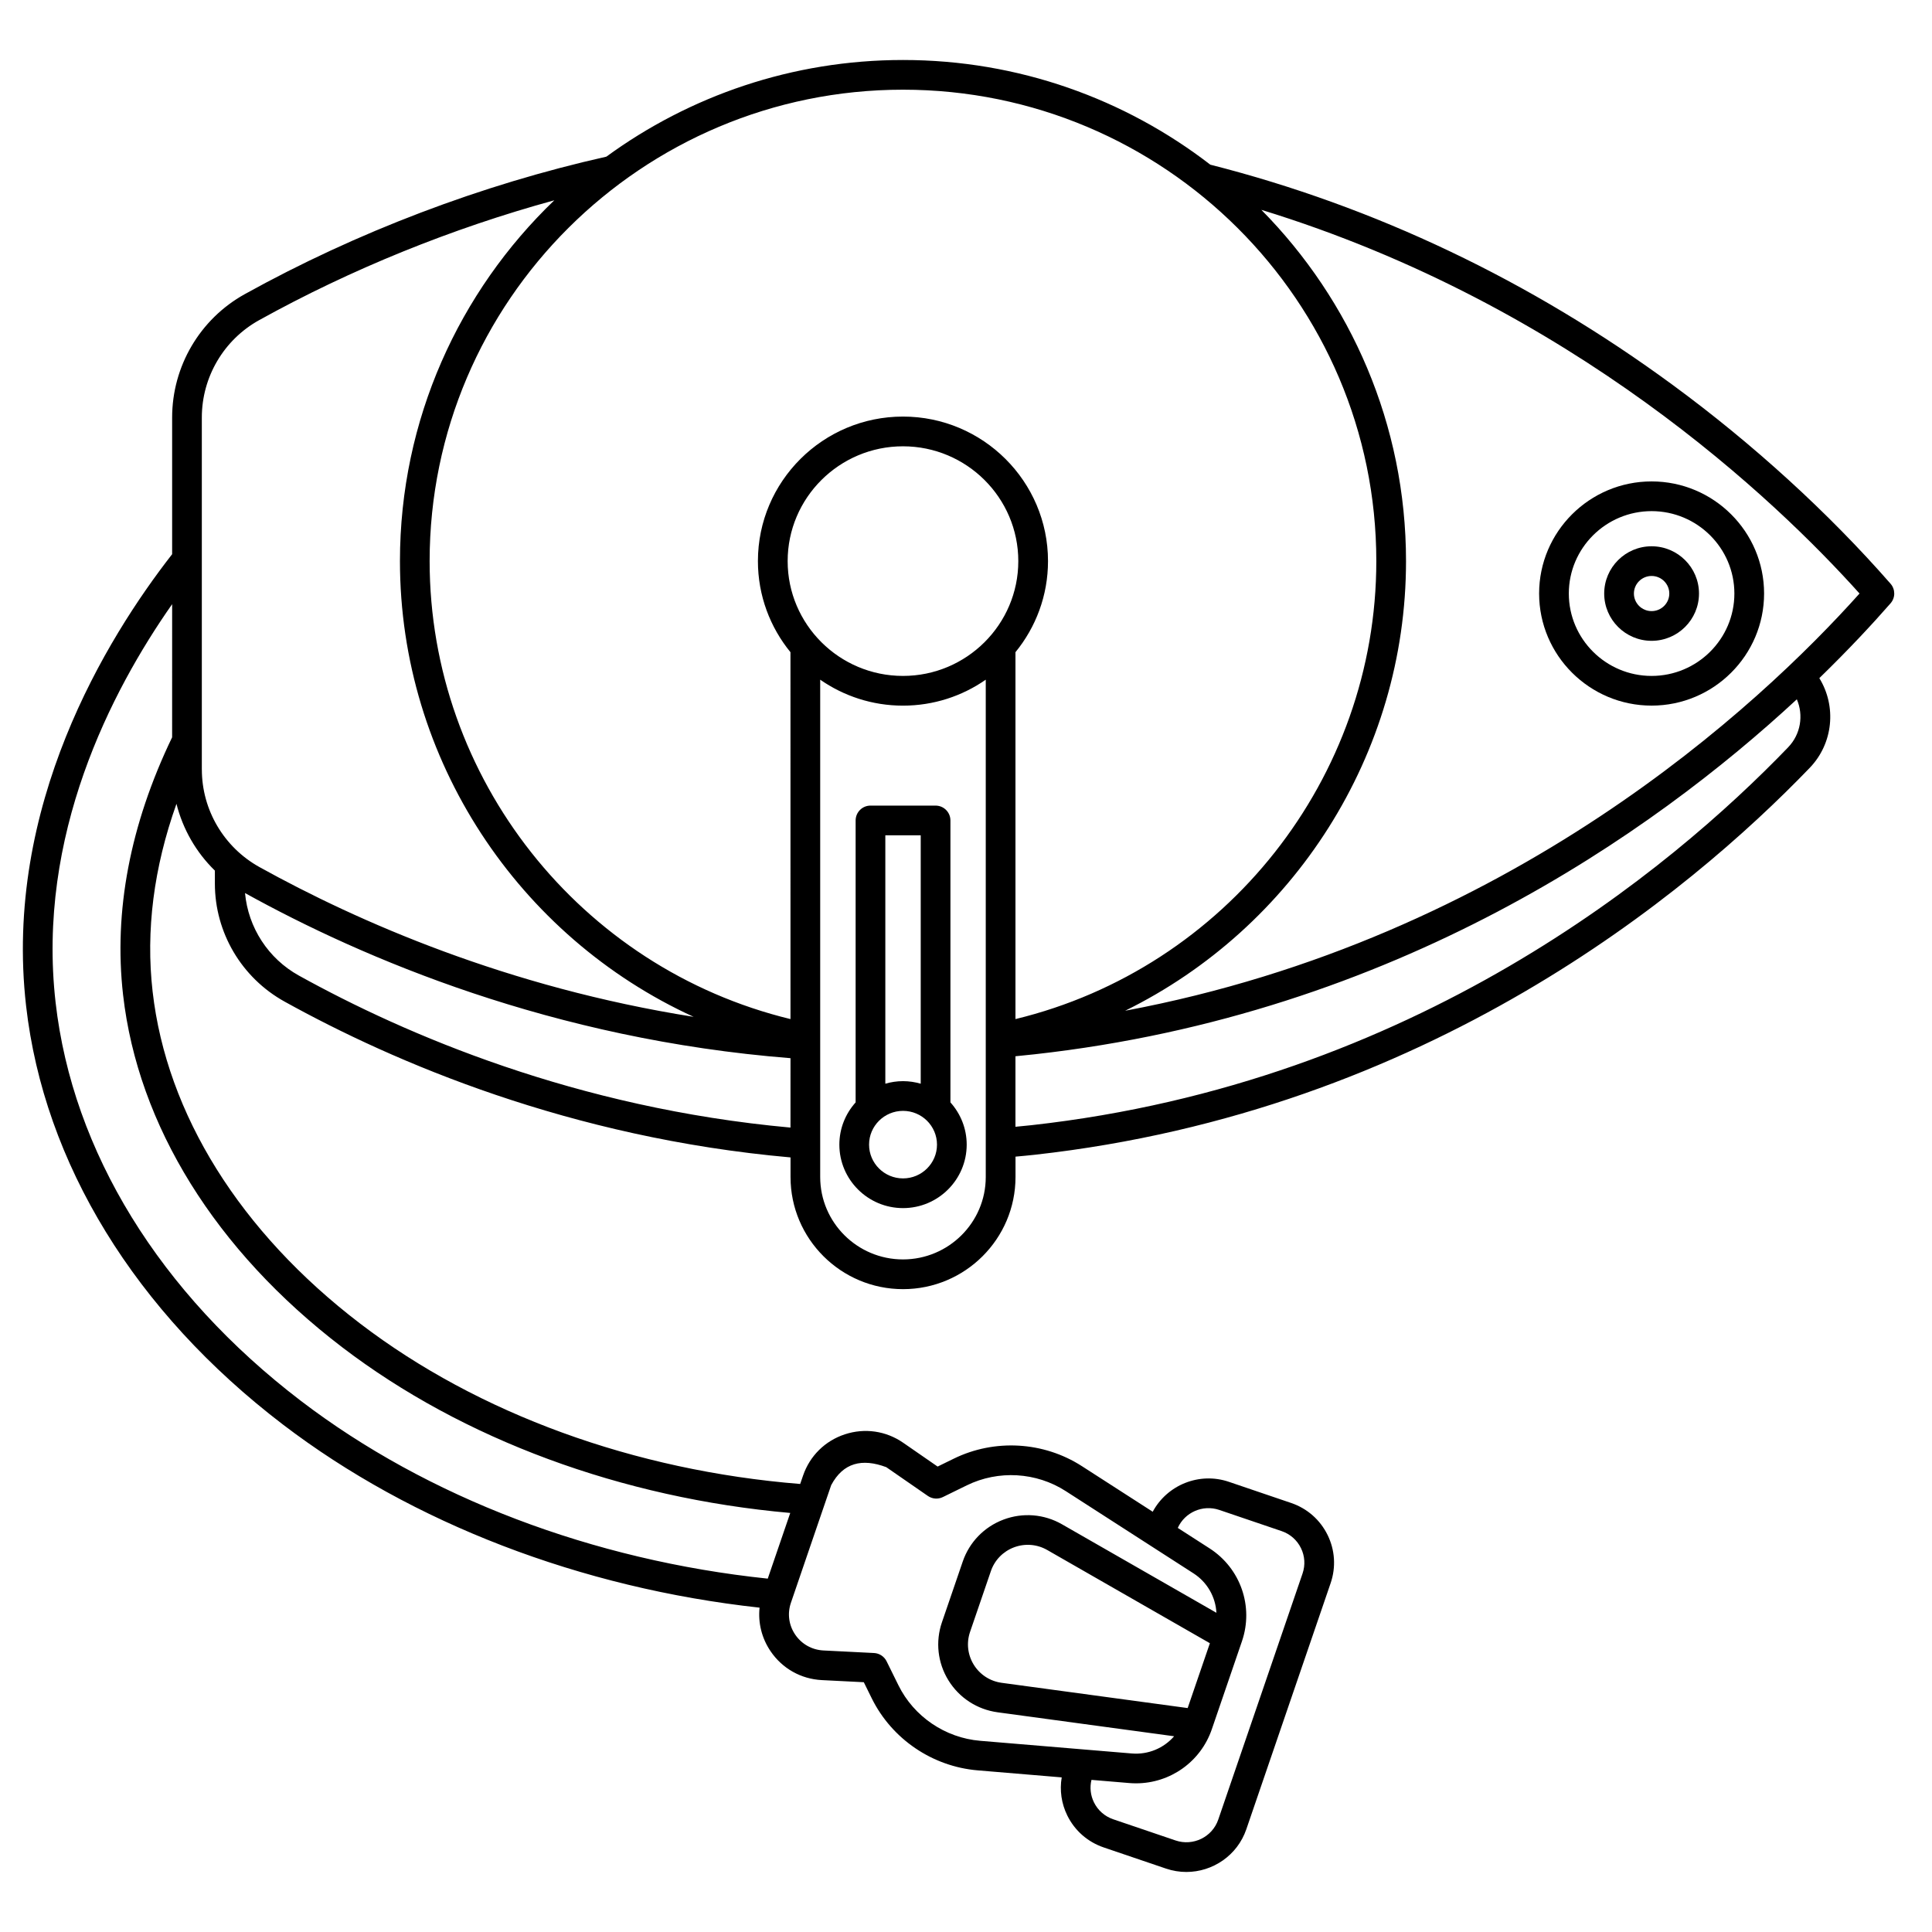 <?xml version="1.0" encoding="UTF-8"?>
<!-- Uploaded to: ICON Repo, www.iconrepo.com, Generator: ICON Repo Mixer Tools -->
<svg fill="#000000" width="800px" height="800px" version="1.1" viewBox="144 144 512 512" xmlns="http://www.w3.org/2000/svg">
 <g>
  <path d="m645.02 303.88c1.301-1.484 1.297-3.699 0-5.184-16.469-18.824-36.434-37.039-57.734-52.68-37.637-27.637-78.859-47.27-122.54-58.375-22.539-17.383-50.797-27.742-81.441-27.742-29.379 0-56.559 9.523-78.617 25.621-33.086 7.422-66.203 20.012-95.824 36.434-11.871 6.582-19.246 19.109-19.246 32.699v36.215c-17.457 22.395-44.738 66.785-38.703 119.71 4.746 41.645 28.898 81.023 68 110.89 34.336 26.223 79.062 43.391 126.38 48.578-0.426 4.027 0.57 8.082 2.91 11.539 3.109 4.59 8.07 7.383 13.617 7.66l11.094 0.559 2.106 4.269c5.312 10.77 16.066 18.086 28.07 19.09l22.273 1.863c-0.574 3.414-0.086 6.914 1.473 10.086 1.977 4.023 5.406 7.031 9.656 8.477l16.504 5.606c1.785 0.605 3.606 0.895 5.398 0.895 6.981 0 13.52-4.379 15.895-11.324l22.34-65.219c1.445-4.223 1.16-8.758-0.809-12.766-1.977-4.023-5.406-7.031-9.656-8.477l-16.5-5.606c-7.871-2.676-16.371 0.852-20.184 7.93l-18.789-12.094c-10.113-6.512-23.109-7.269-33.918-1.98l-4.297 2.102-9.125-6.312c-4.555-3.152-10.188-3.965-15.457-2.234-5.25 1.727-9.285 5.711-11.074 10.926l-0.766 2.234c-43.984-3.551-85.297-18.586-116.62-42.512-31.758-24.254-51.289-55.5-54.992-87.984-1.844-16.156 0.293-32.832 6.32-49.754 1.691 6.723 5.211 12.859 10.18 17.699v3.438c0 12.977 7.074 24.961 18.465 31.273 29.012 16.074 75.621 36.102 134.09 41.297v5.203c0 16.379 13.375 29.707 29.812 29.707s29.809-13.328 29.809-29.707v-5.41c1.73-0.156 3.492-0.32 5.125-0.5 103.86-11.543 173.23-69.188 205.34-102.52 6.277-6.516 7.141-16.34 2.555-23.789 7.781-7.559 14.086-14.352 18.879-19.828zm-177.89 240.27 16.504 5.606c2.258 0.766 4.078 2.363 5.125 4.492 1.043 2.117 1.191 4.512 0.43 6.746l-22.34 65.219c-1.586 4.629-6.66 7.106-11.312 5.527l-16.504-5.606c-2.258-0.766-4.078-2.363-5.125-4.492-0.918-1.871-1.141-3.957-0.656-5.957l10.016 0.84c0.602 0.051 1.203 0.074 1.797 0.074 9.02 0 17.121-5.695 20.078-14.328l7.984-23.316c3.156-9.215-0.371-19.34-8.578-24.621l-8.426-5.422c1.859-4.133 6.617-6.25 11.008-4.762zm-8.387 52.504-49.285-6.691c-3.082-0.418-5.781-2.168-7.41-4.809-1.613-2.617-1.969-5.781-0.973-8.688l2.758-8.051 2.758-8.055c0.996-2.91 3.227-5.207 6.121-6.297 2.91-1.094 6.125-0.84 8.82 0.707l43.098 24.699zm-99.809-43.492 5.336-15.578c3.168-5.957 8.18-7.18 14.605-4.769l11.02 7.625c1.172 0.812 2.691 0.926 3.969 0.301l6.367-3.117c8.348-4.086 18.387-3.5 26.195 1.531l33.859 21.797c3.684 2.371 5.856 6.297 6.078 10.453l-40.926-23.453c-4.742-2.719-10.395-3.168-15.508-1.242-5.098 1.918-9.031 5.969-10.793 11.113l-2.758 8.055-2.758 8.051c-1.762 5.141-1.133 10.746 1.723 15.375 2.867 4.648 7.625 7.734 13.051 8.473l46.758 6.348c-2.731 3.148-6.859 4.926-11.23 4.562l-40.172-3.359c-9.266-0.777-17.57-6.418-21.664-14.727l-3.129-6.344c-0.633-1.281-1.906-2.117-3.332-2.191l-13.402-0.676c-3.055-0.152-5.789-1.691-7.496-4.211-1.695-2.5-2.106-5.574-1.125-8.43zm-169.32-213.77c-11.141 23.148-15.52 46.113-12.996 68.273 3.949 34.629 24.559 67.777 58.035 93.348 32.035 24.465 74.039 39.973 118.77 43.934l-5.961 17.406c-46.398-4.859-90.246-21.539-123.77-47.145-37.387-28.555-60.453-66.031-64.957-105.53-5.047-44.258 14.695-82.477 30.883-105.57zm7.871 8.531v-93.27c0-10.727 5.82-20.617 15.191-25.812 24.34-13.496 51.098-24.332 78.219-31.762-25.199 24.176-40.906 58.105-40.906 95.625 0 52.633 31.395 99.531 77.836 120.77-49.352-7.812-88.961-25.223-115.05-39.68-9.43-5.231-15.285-15.145-15.285-25.875zm156 94.898c-56.77-5.168-102.04-24.641-130.27-40.281-8.145-4.512-13.449-12.742-14.281-21.875 0.008 0.004 0.012 0.008 0.016 0.012 31.266 17.32 81.508 38.781 144.54 43.75zm0-28.754c-55.695-13.52-95.629-63.801-95.629-121.37 0-68.883 56.273-124.93 125.44-124.93s125.44 56.043 125.44 124.93c0 57.57-39.934 107.86-95.629 121.37v-97.23c5.387-6.594 8.625-14.996 8.625-24.141 0-21.117-17.242-38.301-38.438-38.301s-38.438 17.18-38.438 38.301c0 9.145 3.238 17.547 8.625 24.141zm51.75 6.262v35.594c0 12.039-9.84 21.836-21.938 21.836s-21.938-9.797-21.938-21.836v-131.8c6.227 4.328 13.789 6.879 21.938 6.879 8.152 0 15.711-2.547 21.938-6.879zm-21.938-97.203c-16.852 0-30.562-13.648-30.562-30.426s13.711-30.426 30.562-30.426 30.562 13.648 30.562 30.426c0 16.773-13.711 30.426-30.562 30.426zm234.6 18.898c-31.371 32.57-99.137 88.891-200.54 100.16-1.348 0.148-2.801 0.289-4.254 0.422v-18.688c1.719-0.164 3.43-0.34 5.125-0.527 95.703-10.637 163.75-58.656 201.95-94.066 1.809 4.203 1.047 9.234-2.289 12.699zm-175.73 69.836c44.57-21.938 74.441-67.824 74.441-119.16 0-36.227-14.645-69.105-38.336-93.09 82.422 25.293 136.48 77.113 158.52 101.68-26.605 29.699-92.582 91.422-194.62 110.57z"/>
  <path d="m581.69 271.58c-16.438 0-29.809 13.328-29.809 29.707 0 16.379 13.371 29.707 29.809 29.707s29.812-13.328 29.812-29.707c0-16.379-13.375-29.707-29.812-29.707zm0 51.547c-12.098 0-21.938-9.797-21.938-21.836 0-12.039 9.84-21.836 21.938-21.836s21.938 9.797 21.938 21.836c0.004 12.039-9.84 21.836-21.938 21.836z"/>
  <path d="m581.69 288.77c-6.926 0-12.562 5.621-12.562 12.527s5.637 12.527 12.562 12.527 12.562-5.621 12.562-12.527c0-6.91-5.637-12.527-12.562-12.527zm0 17.18c-2.586 0-4.688-2.09-4.688-4.656 0-2.566 2.106-4.656 4.688-4.656 2.586 0 4.691 2.09 4.691 4.656 0 2.57-2.106 4.656-4.691 4.656z"/>
  <path d="m370.75 361.43v74.715c-2.672 2.977-4.312 6.894-4.312 11.191 0 9.277 7.57 16.824 16.875 16.824s16.871-7.547 16.871-16.824c0-4.301-1.641-8.215-4.312-11.191v-74.715c0-2.172-1.762-3.938-3.938-3.938h-17.25c-2.172 0.004-3.934 1.766-3.934 3.938zm7.871 3.938h9.379v65.824c-1.492-0.43-3.059-0.676-4.688-0.676s-3.199 0.242-4.691 0.676zm4.691 73.023c4.965 0 9 4.016 9 8.949 0 4.938-4.039 8.949-9 8.949-4.965 0-9-4.016-9-8.949-0.004-4.938 4.035-8.949 9-8.949z"/>
 </g>
</svg>